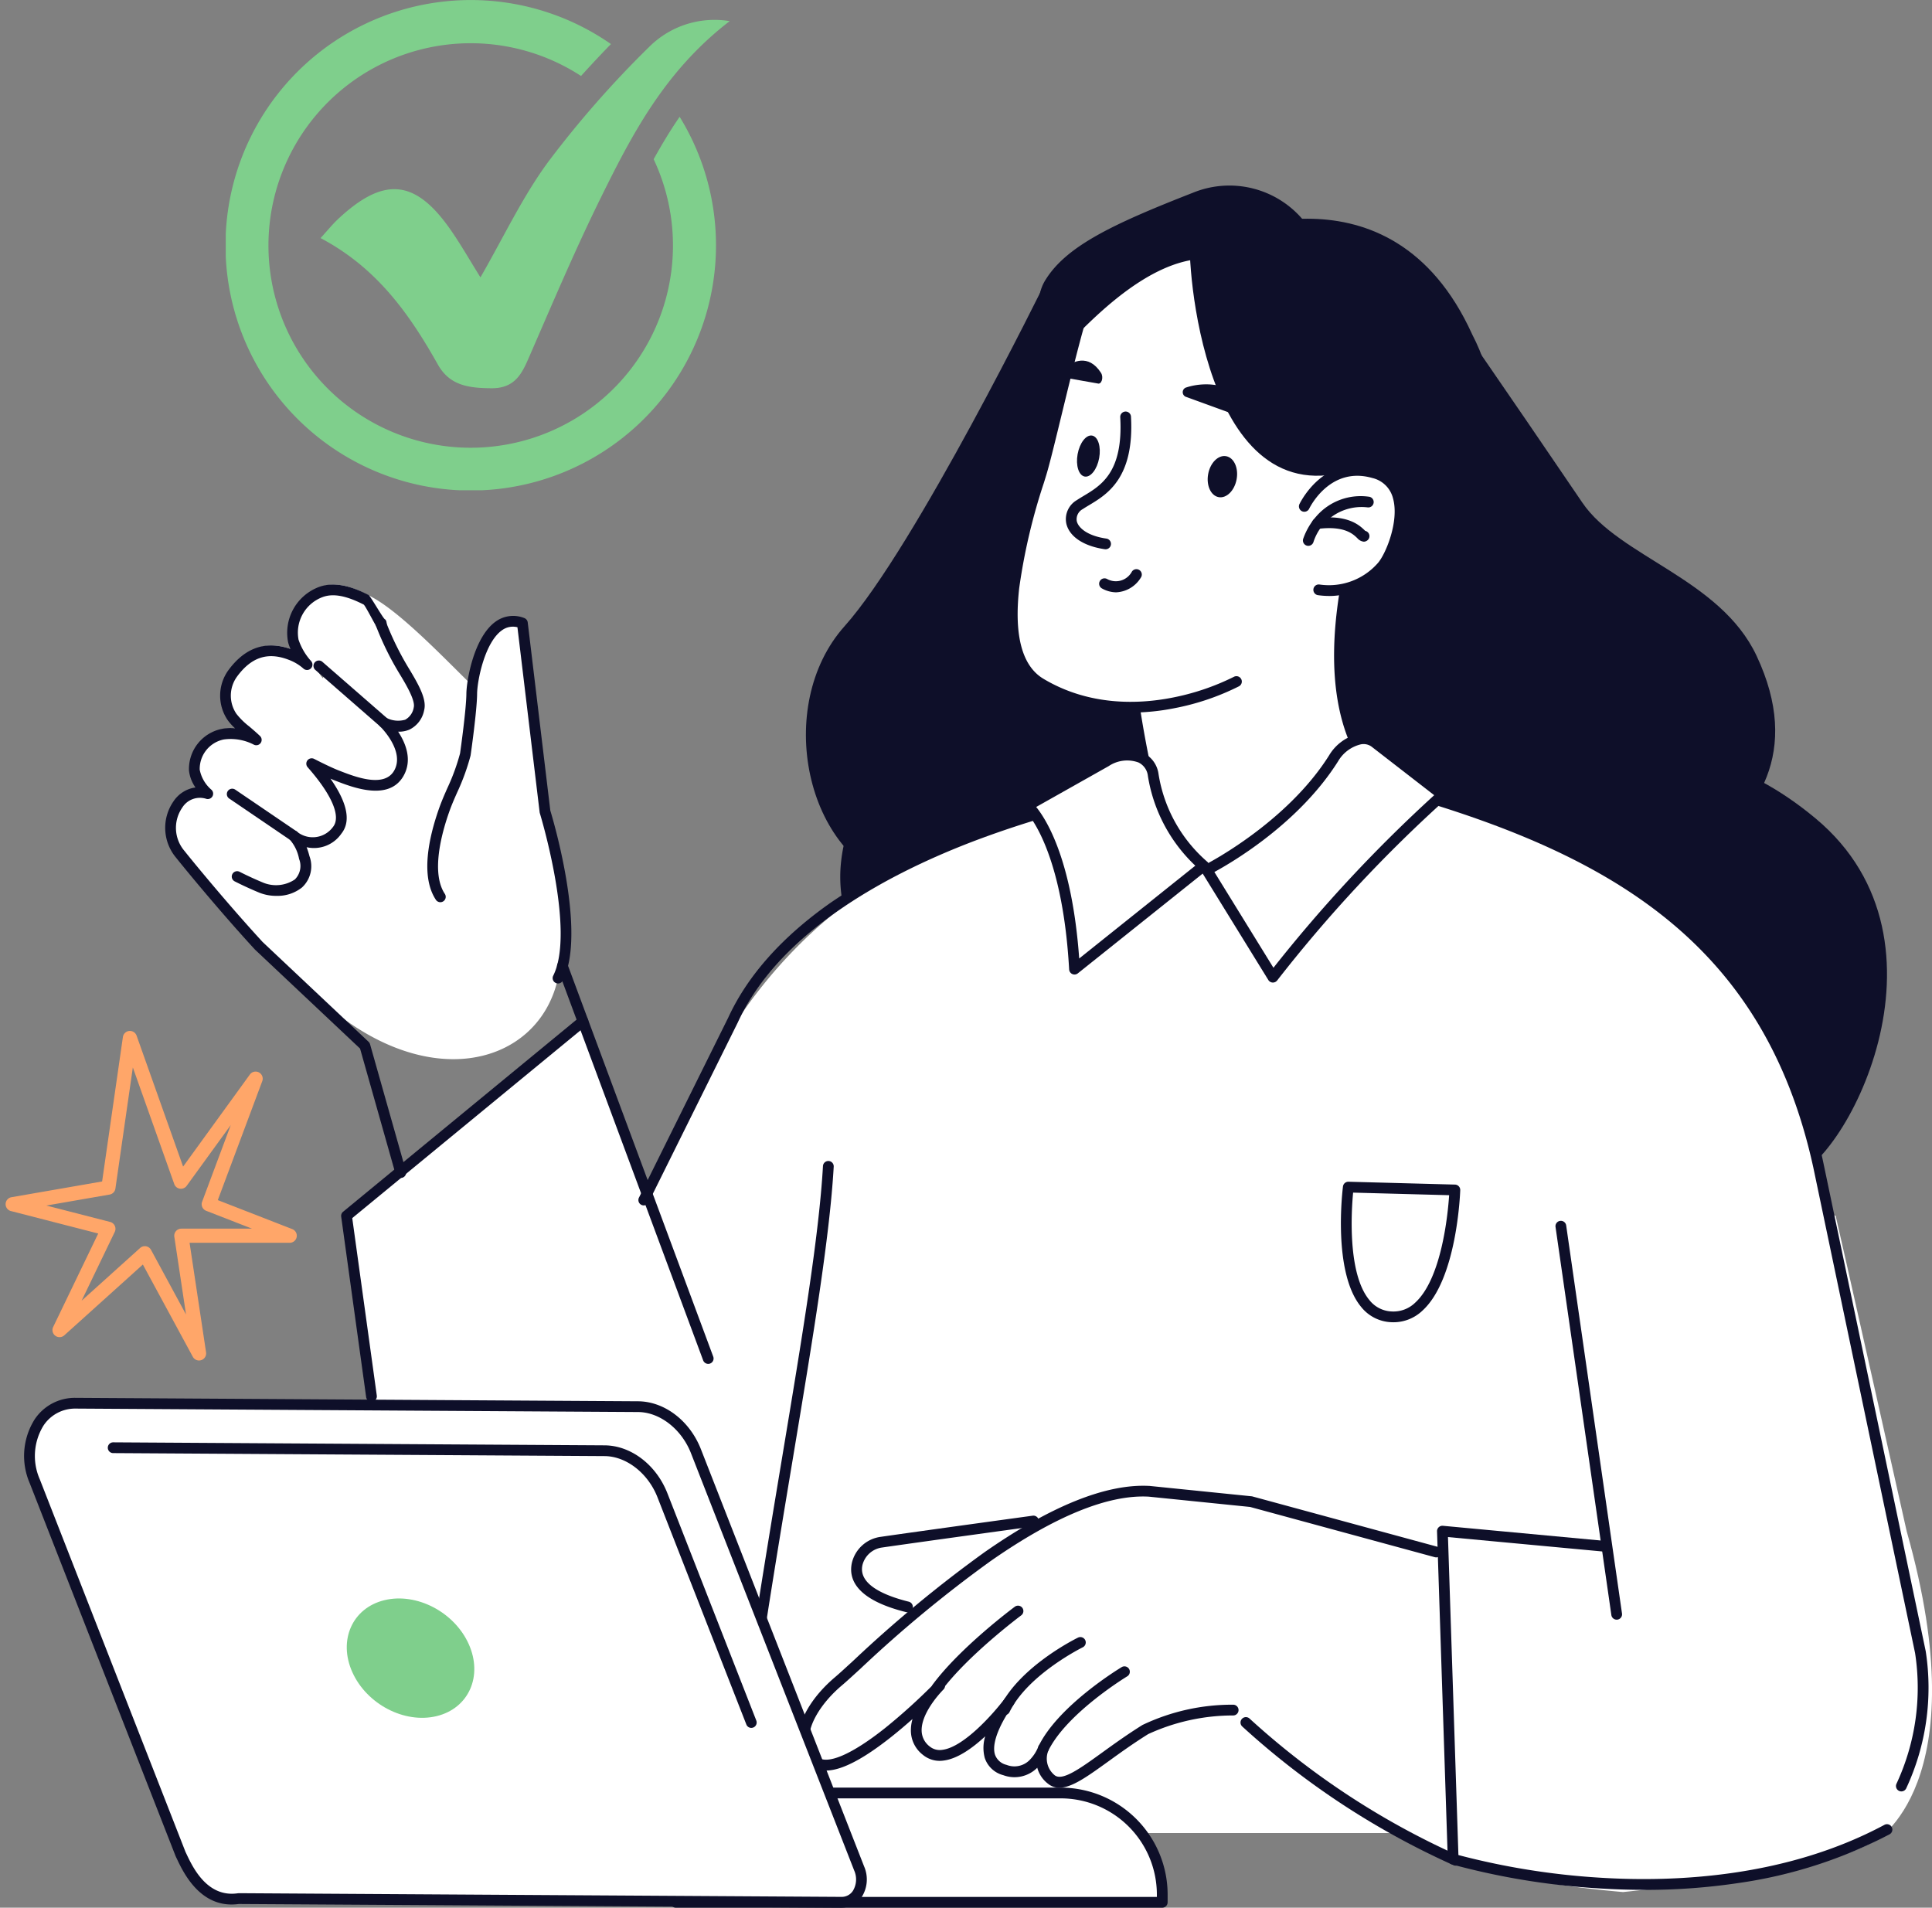 <svg xmlns="http://www.w3.org/2000/svg" xmlns:xlink="http://www.w3.org/1999/xlink" width="239.004" height="236" viewBox="0 0 239.004 236">
  <rect x="0" y="0" width="239.004" height="236" fill="#808080" stroke="none"/>
  <defs>
    <clipPath id="clip-path">
      <rect id="長方形_365" data-name="長方形 365" width="239.004" height="230.796" fill="none"/>
    </clipPath>
    <clipPath id="clip-path-2">
      <rect id="長方形_371" data-name="長方形 371" width="62.344" height="60.651" fill="#7fcf8c"/>
    </clipPath>
  </defs>
  <g id="グループ_1562" data-name="グループ 1562" transform="translate(-14803.449 -1914.227)">
    <g id="グループ_322" data-name="グループ 322" transform="translate(14803.449 1919.432)">
      <g id="グループ_311" data-name="グループ 311" clip-path="url(#clip-path)">
        <path id="パス_949" data-name="パス 949" d="M28.911,923.382a.877.877,0,0,1-.771-.459L21.96,911.51l-9.719,8.758a.877.877,0,0,1-1.377-1.032l5.575-11.564-10.8-2.778a.877.877,0,0,1,.068-1.713l11.213-1.948,2.571-17.872a.877.877,0,0,1,1.694-.168l5.754,16.2L35.2,888a.877.877,0,0,1,1.531.822l-5.5,14.718,9.213,3.587a.877.877,0,0,1-.318,1.694H27.739l2.04,13.552a.878.878,0,0,1-.867,1.007M22.2,909.237a.879.879,0,0,1,.771.459l4.328,7.993-1.446-9.612a.877.877,0,0,1,.867-1.007h8.741l-5.669-2.207a.876.876,0,0,1-.5-1.124l3.543-9.485-5.456,7.52a.877.877,0,0,1-1.536-.221l-5.123-14.426-2.156,14.987a.877.877,0,0,1-.718.739l-7.823,1.359,7.891,2.029a.877.877,0,0,1,.571,1.23l-4.1,8.51,7.233-6.517a.877.877,0,0,1,.587-.226m-4.507-7.248h0Z" transform="translate(-4.287 -760.278)" fill="#ffa669"/>
        <path id="パス_950" data-name="パス 950" d="M1153.318,254.31s-6.656,31.965.171,43.961,32.4,13.453,32.4,13.453,33.646-7.234,22.365-31.189c-4.485-9.524-16.986-12.212-21.54-18.921-10.128-14.924-16.5-24.058-16.5-24.058Z" transform="translate(-990.961 -204.631)" fill="#0e0f29" fill-rule="evenodd"/>
        <path id="パス_951" data-name="パス 951" d="M748.9,214.748s-16.052,32.7-24.813,42.505-4.936,28.626,7.131,31.946,44.338-7.686,44.338-7.686l-20.069-64.871Z" transform="translate(-619.613 -184.983)" fill="#0e0f29" fill-rule="evenodd"/>
        <path id="パス_952" data-name="パス 952" d="M1018.288,298.3c-.018.043-.106.275-.253.671-2.078,5.583-18.589,37.687-18.589,37.687l1.752,15.888s-3.836-.222-4.093,1.742,1.659,19.192,17.44,19.446,26.577-20.263,26.577-20.263-12.726,1.005-15.83-13.852a45.256,45.256,0,0,1,.039-18.059l-2.5-16.344" transform="translate(-858.886 -256.952)" fill="#fff"/>
        <path id="パス_953" data-name="パス 953" d="M1125.87,383.3s5.891-8.562,10.813-7.453,8.131,8.515-2.317,15.859-10.786-.282-10.765-.378,2.269-8.028,2.269-8.028" transform="translate(-967.867 -323.672)" fill="#fff" fill-rule="evenodd"/>
        <path id="パス_954" data-name="パス 954" d="M912.853,180.957c-1.125,1.645-4.6,17.559-5.753,21.417-1.342,4.487-7.346,21.767-.1,26.1,11.331,6.774,24.216-.229,24.216-.229,11.371-43.2,5.666-55.687-5.675-55.094-3.357.176-9.123,7.216-12.694,7.8" transform="translate(-778.266 -149.136)" fill="#fff" fill-rule="evenodd"/>
        <path id="パス_955" data-name="パス 955" d="M1205.845,518.376l-.05,0a16.142,16.142,0,0,1-10.621-6.047c-4.065-5.115-5.353-12.705-3.827-22.559a.665.665,0,1,1,1.315.2c-1.464,9.458-.274,16.694,3.537,21.507a15.08,15.08,0,0,0,9.7,5.569.665.665,0,0,1-.05,1.329" transform="translate(-1025.689 -421.399)" fill="#0e0f29"/>
        <path id="パス_956" data-name="パス 956" d="M913.995,276.578a22.1,22.1,0,0,1-11.458-3.041c-3.129-1.87-4.353-6.076-3.639-12.5a74.473,74.473,0,0,1,3.095-13.247c.133-.429.249-.8.343-1.117.4-1.346,1.085-4.153,1.876-7.4,1.856-7.631,3.226-13.117,3.965-14.2a.665.665,0,1,1,1.1.751c-.659.964-2.531,8.665-3.771,13.761-.795,3.269-1.481,6.092-1.894,7.471-.095.316-.212.7-.347,1.129a73.333,73.333,0,0,0-3.043,13c-.652,5.86.357,9.631,3,11.21,5.659,3.383,11.742,3.146,15.848,2.351a29.836,29.836,0,0,0,7.709-2.594.665.665,0,0,1,.635,1.17,30.578,30.578,0,0,1-8.049,2.723,28.042,28.042,0,0,1-5.368.534" transform="translate(-774.139 -193.626)" fill="#0e0f29"/>
        <path id="パス_957" data-name="パス 957" d="M1077.963,371.713c-.254,1.4.328,2.676,1.3,2.853s1.968-.814,2.222-2.213-.328-2.676-1.3-2.853-1.968.814-2.222,2.213" transform="translate(-928.504 -318.269)" fill="#0e0f29" fill-rule="evenodd"/>
        <path id="パス_958" data-name="パス 958" d="M961.339,353.456c-.254,1.4.136,2.641.873,2.775s1.539-.892,1.793-2.291-.136-2.641-.872-2.775-1.539.892-1.793,2.29" transform="translate(-828.029 -302.483)" fill="#0e0f29" fill-rule="evenodd"/>
        <path id="パス_959" data-name="パス 959" d="M1056.051,305.887c1.983-.668,5.766-.823,7.614,2.325a.853.853,0,0,1-1.105,1.2l-6.457-2.349a.616.616,0,0,1-.052-1.18" transform="translate(-909.324 -263.151)" fill="#0e0f29" fill-rule="evenodd"/>
        <path id="パス_960" data-name="パス 960" d="M948.493,285.383c.991-1.026,3.067-1.981,4.609.433.358.56.067,1.483-.417,1.315l-3.97-.7c-.353-.007-.512-.743-.222-1.043" transform="translate(-816.901 -244.898)" fill="#0e0f29" fill-rule="evenodd"/>
        <path id="パス_961" data-name="パス 961" d="M1163.12,393.628a10.063,10.063,0,0,1-1.432-.1.666.666,0,0,1,.189-1.318,8.053,8.053,0,0,0,7.2-2.613c.976-1.059,2.71-5.2,1.91-8.046a3.437,3.437,0,0,0-2.558-2.516c-5.042-1.444-7.548,3.265-7.818,3.807a.665.665,0,1,1-1.192-.592c.319-.643,3.3-6.234,9.375-4.494a4.8,4.8,0,0,1,3.474,3.436c.98,3.493-1.107,8.108-2.213,9.308a9.413,9.413,0,0,1-6.934,3.133" transform="translate(-998.66 -325.106)" fill="#0e0f29"/>
        <path id="パス_962" data-name="パス 962" d="M1163.623,411.546a.657.657,0,0,1-.2-.03.665.665,0,0,1-.442-.829,8.383,8.383,0,0,1,1.673-2.845,7.265,7.265,0,0,1,6.423-2.38.666.666,0,1,1-.133,1.324,6.256,6.256,0,0,0-6.69,4.29.667.667,0,0,1-.636.469" transform="translate(-1001.77 -349.223)" fill="#0e0f29"/>
        <path id="パス_963" data-name="パス 963" d="M1177.471,427.242a1.237,1.237,0,0,1-.793-.433c-.52-.506-1.6-1.558-4.85-1.152a.666.666,0,1,1-.165-1.321c3.882-.484,5.327.919,5.943,1.519l.052.05a.666.666,0,0,1,.229,1.2.726.726,0,0,1-.415.138" transform="translate(-1008.766 -365.436)" fill="#0e0f29"/>
        <path id="パス_964" data-name="パス 964" d="M1096.81,171.969c-10.137-22.311-31.884-11.844-31.884-11.844l-2.953-.29c-.585.571.761,33.273,18.561,29.3,10.391-2.321,6.719,8.779,6.719,8.779,11-7.039,14.96-15.526,9.556-25.942" transform="translate(-914.693 -135.819)" fill="#0e0f29" fill-rule="evenodd"/>
        <path id="パス_965" data-name="パス 965" d="M930.518,147.57c.543.273,10.05-12.083,19.071-10.509l10.482-4.767a11.9,11.9,0,0,0-13.781-3.528c-10.1,3.947-15.86,6.7-18.377,11.026a5.6,5.6,0,0,0,2.6,7.778" transform="translate(-798.727 -110.122)" fill="#0e0f29" fill-rule="evenodd"/>
        <path id="パス_966" data-name="パス 966" d="M1012.126,607.928a.666.666,0,0,1-.641-.487,138.255,138.255,0,0,1-3.435-15.893.666.666,0,1,1,1.322-.158,136.818,136.818,0,0,0,3.4,15.694.666.666,0,0,1-.641.844" transform="translate(-868.329 -508.917)" fill="#0e0f29"/>
        <path id="パス_967" data-name="パス 967" d="M956.214,346.8a.662.662,0,0,1-.1-.007c-2.619-.377-4.4-1.566-4.763-3.181a2.717,2.717,0,0,1,1.3-2.892c.265-.176.545-.344.841-.522,2.188-1.312,4.911-2.946,4.532-9.735a.665.665,0,1,1,1.329-.074c.424,7.591-2.946,9.613-5.176,10.95-.283.17-.55.33-.789.489a1.421,1.421,0,0,0-.741,1.491c.175.777,1.237,1.808,3.654,2.156a.665.665,0,0,1-.094,1.324" transform="translate(-819.441 -284.053)" fill="#0e0f29"/>
        <path id="パス_968" data-name="パス 968" d="M784.877,636.307a17.678,17.678,0,0,1-19.3,15.664,17.326,17.326,0,0,1-15.4-19.247,17.678,17.678,0,0,1,19.3-15.664,17.327,17.327,0,0,1,15.4,19.247" transform="translate(-646.113 -531.455)" fill="#0e0f29"/>
        <path id="パス_969" data-name="パス 969" d="M1378.139,639.284s14.811-11.508,33.273,3.873,3.3,43.525-3.243,44.413-33.839-31.479-30.03-48.286" transform="translate(-1186.814 -547.117)" fill="#0e0f29"/>
        <path id="パス_970" data-name="パス 970" d="M312.464,921.149l-3.188-23.054,29.249-24.068,10.2,27.446-11.7,20.179Z" transform="translate(-266.41 -752.885)" fill="#fff" fill-rule="evenodd"/>
        <path id="パス_971" data-name="パス 971" d="M192.1,498.471c-3.094-2.7-9.805-10.215-14.162-12.617-1.971-1.087-4.291-2.074-6.3-1.32a5.371,5.371,0,0,0-3.388,6.056,8.256,8.256,0,0,0,1.7,2.918,6.42,6.42,0,0,0-2.029-1.214c-2.594-1-5.057-.606-7.212,2.365a4.677,4.677,0,0,0-.049,5.314,24.553,24.553,0,0,0,3.006,2.847,6.831,6.831,0,0,0-4.171-.7A4.393,4.393,0,0,0,156,506.571a5,5,0,0,0,1.658,2.907,3.237,3.237,0,0,0-3.693,1.332,5.051,5.051,0,0,0,.292,6.167c1,1.282,10.987,13.5,16.38,17.883,13.551,12.882,27.849,9.055,30.235-1.914,2.092-9.614-2.475-21.5-2.906-23.874-.809-4.442-6.493-2.7-5.87-10.6m-20.039-2.592a.1.1,0,1,1-.139.132,11.111,11.111,0,0,1-.979-1.355c.392.431.777.841,1.119,1.223" transform="translate(-131.844 -417.148)" fill="#fff"/>
        <path id="パス_985" data-name="パス 985" d="M258.64,526.889s4.346,2.421,6.467,3.252,5.486,1.913,7.028-.768c1.668-2.9-1.185-5.761-1.185-5.761s2.785,1.668,3.681-1.833c.273-1.069-.971-2.952-1.968-4.613a51.119,51.119,0,0,1-3.493-7.178l-4.959,5.108-4.613,8.986Z" transform="translate(-222.792 -439.303)" fill="#fff"/>
        <path id="パス_986" data-name="パス 986" d="M206.4,646.95s1.547.848,3.641,1.712,5.561-.245,4.537-4.211c-.663-2.568-.955-2.5-.955-2.5s2.517,2.519,5.072-.678c2.493-3.12-4.227-9.832-4.227-9.832l-4.7,4.789-4.255,8.543Z" transform="translate(-177.027 -543.923)" fill="#fff"/>
        <path id="パス_987" data-name="パス 987" d="M176.615,557.594a.666.666,0,0,1-.64-.485l-4.392-15.526L158.6,529.354l-.034-.034c-4.695-5.107-9.231-10.7-9.753-11.362a5.747,5.747,0,0,1-.306-6.968,3.919,3.919,0,0,1,2.713-1.711,4.534,4.534,0,0,1-.8-2.077,5.061,5.061,0,0,1,4-5.156,5.4,5.4,0,0,1,1.69-.089,6.689,6.689,0,0,1-.919-1.03,5.375,5.375,0,0,1,.054-6.087c2.076-2.864,4.676-3.768,7.731-2.691a5.372,5.372,0,0,1-.291-.818,6.055,6.055,0,0,1,3.8-6.848c2.181-.817,4.552.169,6.146.982l0,0c.225.115,1.778,2.873,2.025,3.009.322.177.248,1.143.07,1.465s-.425.177-.747,0c-.226-.124-1.735-3.177-1.953-3.288h0c-2.178-1.112-3.791-1.4-5.078-.923a4.692,4.692,0,0,0-2.977,5.264,7.453,7.453,0,0,0,1.567,2.665.665.665,0,0,1-.96.916,5.778,5.778,0,0,0-1.823-1.088c-2.6-1.005-4.649-.327-6.433,2.135a4.008,4.008,0,0,0-.043,4.54,8.98,8.98,0,0,0,1.586,1.565c.4.339.852.724,1.335,1.183a.665.665,0,0,1-.751,1.08,6.232,6.232,0,0,0-3.728-.645,3.711,3.711,0,0,0-2.973,3.741,4.366,4.366,0,0,0,1.457,2.487.665.665,0,0,1-.626,1.123,2.563,2.563,0,0,0-2.99,1.078,4.393,4.393,0,0,0,.277,5.366c.517.661,5.008,6.194,9.668,11.264l13.1,12.339a.666.666,0,0,1,.184.3l4.442,15.7a.666.666,0,0,1-.641.847" transform="translate(-127.04 -417.067)" fill="#0e0f29"/>
        <path id="パス_988" data-name="パス 988" d="M212.421,548.9a5.612,5.612,0,0,1-2.1-.385c-1.292-.533-2.381-1.06-3.067-1.408a.665.665,0,1,1,.6-1.187c.664.337,1.719.848,2.972,1.365a4.17,4.17,0,0,0,3.871-.419,2.35,2.35,0,0,0,.52-2.535,5.013,5.013,0,0,0-1.141-2.379.665.665,0,0,1,.832-1.031,3.1,3.1,0,0,0,4.505-.548c1.019-1.275-.124-3.968-3.137-7.388a.665.665,0,0,1,.8-1.032c1.322.676,2.344,1.156,3.037,1.428l.045.017c1.947.763,5.57,2.182,6.815.016,1.392-2.421-1.69-5.434-1.721-5.464a.665.665,0,0,1,.768-1.07,3.166,3.166,0,0,0,2.324.228,2.106,2.106,0,0,0,1.058-1.521c.221-.864-.993-2.887-1.646-3.975a36.851,36.851,0,0,1-3.033-6.125.665.665,0,1,1,1.256-.44,36.31,36.31,0,0,0,2.918,5.881c1.178,1.963,2.126,3.693,1.794,4.99a3.349,3.349,0,0,1-1.808,2.407,3.2,3.2,0,0,1-1.411.262c.919,1.394,1.8,3.5.655,5.49-1.817,3.159-6.3,1.4-8.454.56l-.045-.017q-.241-.094-.53-.219c1.687,2.4,2.776,5.022,1.352,6.8a4.114,4.114,0,0,1-4.3,1.679,10.16,10.16,0,0,1,.354,1.117,3.569,3.569,0,0,1-.935,3.871,4.846,4.846,0,0,1-3.155,1.03" transform="translate(-178.218 -443.277)" fill="#0e0f29"/>
        <path id="パス_989" data-name="パス 989" d="M400.587,539.672l3.54,5.9c-.584-1.656,6.9-3.216,6.9-3.216s1.742,1.082.972-3.962c-.78-5.112-1.621-21.664-2.34-22.1-2.957-1.79-6.465,3.225-6.263,8.749.169,4.626-3.2,13.01-2.807,14.626" transform="translate(-345.037 -444.42)" fill="#fff"/>
        <path id="パス_990" data-name="パス 990" d="M397.55,557.682a.666.666,0,0,1-.594-.964c2.777-5.537-1.61-19.957-1.655-20.1a.675.675,0,0,1-.025-.116l-2.747-22.89a2.277,2.277,0,0,0-1.9.366c-2.137,1.487-3.077,6.236-3.09,7.875-.018,2.109-.768,7.366-.8,7.588a.674.674,0,0,1-.015.075,27.437,27.437,0,0,1-1.648,4.526c-.359.81-.7,1.576-1.03,2.53-.925,2.649-2.218,7.477-.483,10.049a.665.665,0,0,1-1.1.744c-1.956-2.9-.9-7.709.331-11.232.351-1,.716-1.831,1.07-2.63a25.987,25.987,0,0,0,1.568-4.29c.069-.485.765-5.443.781-7.373.014-1.652.942-7.064,3.661-8.957a3.693,3.693,0,0,1,3.494-.412.665.665,0,0,1,.435.547l2.792,23.264c.355,1.168,4.5,15.151,1.555,21.033a.666.666,0,0,1-.6.367" transform="translate(-328.518 -441.22)" fill="#0e0f29"/>
        <path id="パス_991" data-name="パス 991" d="M994.785,650.394a30.016,30.016,0,0,1-24.322,10.483c-15.783-.757-16.954-8.3-16.954-8.3l15.4-4.075s15.629-.589,16.189-.5,9.692,2.394,9.692,2.394" transform="translate(-821.35 -558.179)" fill="#fff"/>
        <path id="パス_992" data-name="パス 992" d="M608.535,749.666c-1.449-6.462-3.112-13.765-3.112-13.765l34.331-7.862s-1.506-25.485-21.7-39.1-32.447-12.6-32.447-12.6a35.071,35.071,0,0,1-23.753,8.622c-14.349-.457-16.252-7.545-16.252-7.545s-33.356,3.125-47.537,38.813l-18.1,41,25.059,14.52s-1.281,8.593-.354,32.4h111.21l11.438-1.929c-14.872.255-12.447-28.637-18.788-52.555" transform="translate(-413.446 -582.585)" fill="#fff"/>
        <path id="パス_993" data-name="パス 993" d="M720.991,1304.175c4.024-3.4,24.615-24.272,38.431-23.509l12.618,1.282,44.2,6.785-1.381-10.139,27.953,15.808,12.206,6.9c.313,16.872,1.336,25.005-36.883,28.939-25.575-2.229-33.631-9.126-48.31-22.505a25.4,25.4,0,0,0-10.864,2.407c-6.029,3.762-9.654,7.691-11.611,6.188a3.333,3.333,0,0,1-1.019-3.794c-.169.437-1.534,3.659-4.744,2.611-4.541-1.483.037-7.8.495-8.414-.549.726-6.79,8.814-10.213,6.023-3.215-2.622.692-7.036,1.514-7.9-1.362,1.392-11.842,11.894-15.315,9.264-2.948-2.233-.819-6.781,2.924-9.945" transform="translate(-617.349 -1101.379)" fill="#fff"/>
        <path id="パス_994" data-name="パス 994" d="M1251.317,1048.593l-.245,40.577s34.9,6.671,52.1-2.173c0,0,12.919-6.913,4-38.4,0,0-8.625-38.489-8.78-39s-54.708-6.137-54.708-6.137Z" transform="translate(-1071.302 -864.378)" fill="#fff"/>
        <path id="パス_995" data-name="パス 995" d="M570.483,711.855a.666.666,0,0,1-.6-.961l11.044-22.269c2.405-5.226,6.682-10.019,12.712-14.249a79.644,79.644,0,0,1,17.569-8.969,126.257,126.257,0,0,1,22.307-6.08.665.665,0,0,1,.2,1.315,124.836,124.836,0,0,0-22.064,6.018c-10.579,3.993-24.289,11.143-29.524,22.528l-.008.018-11.049,22.278a.665.665,0,0,1-.6.37" transform="translate(-490.84 -567.936)" fill="#0e0f29"/>
        <path id="パス_996" data-name="パス 996" d="M603.211,1576.338h60.172v-.963a12.558,12.558,0,0,0-12.558-12.558H603.211Z" transform="translate(-519.605 -1346.208)" fill="#fff"/>
        <path id="パス_997" data-name="パス 997" d="M1203.346,1034.6q-.152,0-.306-.008a5.013,5.013,0,0,1-3.7-1.885c-3.559-4.273-2.306-14.478-2.251-14.911a.671.671,0,0,1,.678-.581l13.18.353a.666.666,0,0,1,.647.688c-.015.448-.416,11.008-4.663,14.894a5.194,5.194,0,0,1-3.589,1.45m-5-16.038c-.209,2.218-.719,10.011,2.017,13.294a3.681,3.681,0,0,0,2.746,1.407,3.846,3.846,0,0,0,2.923-1.094c3.265-2.987,4.035-10.928,4.194-13.288Z" transform="translate(-1030.951 -876.227)" fill="#0e0f29"/>
        <path id="パス_998" data-name="パス 998" d="M649.126,1082.041a.738.738,0,0,1-.08,0,.666.666,0,0,1-.582-.74c1.976-16.5,4.593-32.239,6.9-46.12,2.436-14.642,4.539-27.288,5.026-35.89a.665.665,0,1,1,1.329.075c-.491,8.675-2.6,21.353-5.042,36.034-2.307,13.868-4.921,29.586-6.894,46.06a.666.666,0,0,1-.66.586" transform="translate(-558.582 -860.241)" fill="#0e0f29"/>
        <path id="パス_999" data-name="パス 999" d="M1133.822,1513.473a.659.659,0,0,1-.271-.058,98.354,98.354,0,0,1-26.129-17.157.666.666,0,1,1,.9-.984,97.013,97.013,0,0,0,25.775,16.927.666.666,0,0,1-.271,1.274" transform="translate(-953.744 -1287.876)" fill="#0e0f29"/>
        <path id="パス_1000" data-name="パス 1000" d="M1258.815,774.5a.666.666,0,0,1-.6-.948,28.14,28.14,0,0,0,2.3-16.17l-12.59-60.073c-6.237-28.477-26.041-39.348-53.856-46.907-3.209-.872-5.181-1.186-5.2-1.19a.665.665,0,0,1,.206-1.315c.083.013,2.056.327,5.343,1.22,16.345,4.442,27.354,9.357,35.7,15.937a49.754,49.754,0,0,1,11.88,13.316,59.705,59.705,0,0,1,7.234,18.658l12.594,60.1c0,.012,0,.024.007.037a29.463,29.463,0,0,1-2.411,16.951.665.665,0,0,1-.6.384" transform="translate(-1023.605 -558.088)" fill="#0e0f29"/>
        <path id="パス_1001" data-name="パス 1001" d="M659.248,1572.868H599.076a.666.666,0,0,1-.666-.666v-13.521a.666.666,0,0,1,.666-.666H646.69a13.239,13.239,0,0,1,13.224,13.224v.963a.666.666,0,0,1-.666.666m-59.507-1.331h58.842v-.3a11.906,11.906,0,0,0-11.893-11.893H599.741Z" transform="translate(-515.469 -1342.072)" fill="#0e0f29"/>
        <path id="パス_1002" data-name="パス 1002" d="M770.565,1330.7s-13.114-3.267-6.724-8.7l22.7-2.979Z" transform="translate(-656.459 -1136.199)" fill="#fff"/>
        <path id="パス_1003" data-name="パス 1003" d="M766.648,1327.209a.657.657,0,0,1-.161-.02c-6.335-1.57-7.143-4.2-6.705-6.129a4.235,4.235,0,0,1,3.546-3.183c4.9-.709,18.675-2.6,18.814-2.618a.665.665,0,1,1,.181,1.318c-.138.019-13.909,1.909-18.8,2.617a2.9,2.9,0,0,0-2.439,2.16c-.555,2.444,2.809,3.819,5.728,4.543a.666.666,0,0,1-.16,1.312" transform="translate(-654.39 -1132.956)" fill="#0e0f29"/>
        <path id="パス_1004" data-name="パス 1004" d="M744.761,1325.951a2.216,2.216,0,0,1-1.393-.478,3.692,3.692,0,0,1-1.356-2,3.975,3.975,0,0,1-4.208.92,3.268,3.268,0,0,1-2.292-2.149,4.858,4.858,0,0,1,.062-2.659c-1.558,1.445-3.423,2.786-5.138,3a3.265,3.265,0,0,1-2.564-.7,3.8,3.8,0,0,1-1.49-2.859,4.987,4.987,0,0,1,.2-1.581c-.791.7-1.657,1.442-2.552,2.154-4.849,3.858-8.1,5.055-9.941,3.662a4.03,4.03,0,0,1-1.647-3.2c-.064-2.377,1.677-5.359,4.543-7.783.505-.427,1.294-1.151,2.292-2.067a158.787,158.787,0,0,1,16.189-13.383c8.232-5.745,15.1-8.508,20.416-8.216l.031,0,12.618,1.282a.656.656,0,0,1,.107.02l22.906,6.23a.665.665,0,0,1-.349,1.284l-22.853-6.216-12.548-1.275c-5.008-.271-11.591,2.414-19.566,7.979a157.556,157.556,0,0,0-16.051,13.272c-1.01.926-1.807,1.658-2.333,2.1-2.526,2.136-4.124,4.778-4.071,6.731a2.706,2.706,0,0,0,1.12,2.176c1.213.919,4.239-.406,8.3-3.635a73.121,73.121,0,0,0,6.113-5.539c.1-.106.165-.17.182-.187a.666.666,0,0,1,.946.936l-.135.139c-.539.568-2.685,2.965-2.587,5.052a2.492,2.492,0,0,0,1,1.886,1.958,1.958,0,0,0,1.558.413c2.646-.331,6.285-4.453,7.622-6.212.055-.075.1-.131.125-.166a.665.665,0,0,1,1.062.8l-.1.129c-.878,1.185-2.752,4.245-2.2,6.032a1.988,1.988,0,0,0,1.433,1.276,2.641,2.641,0,0,0,2.956-.707,4.908,4.908,0,0,0,.945-1.471c.013-.036.026-.069.039-.1a.665.665,0,0,1,1.244.471c-.013.036-.026.073-.04.111a2.651,2.651,0,0,0,.818,2.986c.957.735,3.128-.832,5.876-2.817,1.447-1.045,3.088-2.229,4.978-3.408a25.744,25.744,0,0,1,11.225-2.508.665.665,0,0,1-.009,1.331h-.009a25.134,25.134,0,0,0-10.5,2.306c-1.852,1.156-3.473,2.326-4.9,3.358-2.6,1.875-4.531,3.271-6.073,3.271" transform="translate(-613.695 -1109.991)" fill="#0e0f29"/>
        <path id="パス_1005" data-name="パス 1005" d="M927.147,1460.615a.666.666,0,0,1-.6-.957c2.444-5.024,9.965-9.59,10.284-9.782a.665.665,0,0,1,.686,1.14c-.075.045-7.5,4.556-9.773,9.224a.666.666,0,0,1-.6.374" transform="translate(-798.07 -1248.839)" fill="#0e0f29"/>
        <path id="パス_1006" data-name="パス 1006" d="M892.605,1433.282a.666.666,0,0,1-.6-.957c2.458-5.052,9.373-8.477,9.667-8.621a.665.665,0,0,1,.585,1.2c-.068.033-6.8,3.37-9.054,8.007a.665.665,0,0,1-.6.375" transform="translate(-768.315 -1226.318)" fill="#0e0f29"/>
        <path id="パス_1007" data-name="パス 1007" d="M832.121,1406.435a.666.666,0,0,1-.534-1.061c3.386-4.579,9.891-9.437,10.167-9.641a.665.665,0,0,1,.794,1.068c-.066.049-6.623,4.946-9.891,9.364a.664.664,0,0,1-.536.27" transform="translate(-716.215 -1202.168)" fill="#0e0f29"/>
        <path id="パス_1008" data-name="パス 1008" d="M1395.9,1101.452a.666.666,0,0,1-.658-.571l-6.906-48.011a.665.665,0,0,1,1.317-.189l6.906,48.011a.665.665,0,0,1-.564.754.686.686,0,0,1-.1.007" transform="translate(-1195.904 -906.286)" fill="#0e0f29"/>
        <path id="パス_1009" data-name="パス 1009" d="M126.842,1276.67l-74.589-.457c-2.969-.018-5.887-2.266-7.157-5.513l-18.037-46.114c-1.9-4.858.637-9.681,5.078-9.654l69.558.426c2.969.018,5.887,2.266,7.157,5.513l20.189,51.618c.823,2.1-.276,4.193-2.2,4.181" transform="translate(-22.759 -1046.54)" fill="#fff"/>
        <path id="パス_1010" data-name="パス 1010" d="M122.709,1273.2h-.02l-74.54-.456c-4.709.647-6.853-3.887-7.662-5.6-.051-.108-.1-.205-.138-.29-.008-.016-.015-.033-.022-.05l-18.037-46.114a8.486,8.486,0,0,1,.608-7.9,5.971,5.971,0,0,1,5.052-2.662h.042l69.558.426c3.268.02,6.391,2.405,7.773,5.936l20.19,51.617a4.051,4.051,0,0,1-.3,3.773,2.992,2.992,0,0,1-2.5,1.316m-74.6-1.788h0l74.589.457a1.662,1.662,0,0,0,1.415-.739,2.729,2.729,0,0,0,.161-2.534l-20.189-51.618c-1.166-2.981-3.856-5.074-6.541-5.09l-69.558-.426h-.033A4.675,4.675,0,0,0,24,1213.547a7.165,7.165,0,0,0-.465,6.662L41.558,1266.3q.06.124.133.28c.762,1.613,2.546,5.388,6.318,4.842a.679.679,0,0,1,.1-.007" transform="translate(-18.611 -1042.405)" fill="#0e0f29"/>
        <path id="パス_1011" data-name="パス 1011" d="M175.854,1285.151a.665.665,0,0,1-.62-.423l-10.995-28.11c-1.166-2.981-3.856-5.074-6.541-5.091l-60.792-.372a.665.665,0,0,1,0-1.331h0l60.792.372c3.268.02,6.391,2.406,7.772,5.936l10.995,28.11a.666.666,0,0,1-.62.908" transform="translate(-82.905 -1076.596)" fill="#0e0f29"/>
        <path id="パス_1012" data-name="パス 1012" d="M310.191,1398.306c1.782,3.961,6.449,6.392,10.424,5.429s5.752-4.954,3.97-8.916-6.449-6.392-10.424-5.429-5.752,4.955-3.97,8.916" transform="translate(-266.601 -1196.637)" fill="#7fcf8c"/>
        <path id="パス_1013" data-name="パス 1013" d="M1308.3,1369.333q-2.854,0-5.789-.19a89.391,89.391,0,0,1-18.085-2.973.666.666,0,0,1-.472-.615l-1.33-40.577a.666.666,0,0,1,.727-.684l20.045,1.87a.666.666,0,0,1-.124,1.325l-19.294-1.8,1.29,39.338a90.484,90.484,0,0,0,17.363,2.791c9.439.608,23.232-.031,35.341-6.529a.665.665,0,0,1,.629,1.173,57.67,57.67,0,0,1-18.611,6.015,77.405,77.405,0,0,1-11.691.857" transform="translate(-1104.851 -1140.742)" fill="#0e0f29"/>
        <path id="パス_1014" data-name="パス 1014" d="M515.895,869.827a.666.666,0,0,1-.624-.434l-18.032-48.541a.665.665,0,1,1,1.247-.463l18.032,48.541a.666.666,0,0,1-.624.9" transform="translate(-428.285 -706.307)" fill="#0e0f29"/>
        <path id="パス_1015" data-name="パス 1015" d="M308.227,916.952a.665.665,0,0,1-.658-.574l-3.088-22.328a.666.666,0,0,1,.236-.6l29.249-24.068a.665.665,0,0,1,.846,1.028L305.85,894.236l3.037,21.959a.666.666,0,0,1-.66.757" transform="translate(-262.274 -748.749)" fill="#0e0f29"/>
        <path id="パス_1016" data-name="パス 1016" d="M288.7,560.475a.663.663,0,0,1-.437-.164l-8.03-7a.665.665,0,1,1,.874-1l8.031,7a.666.666,0,0,1-.437,1.167" transform="translate(-241.198 -475.616)" fill="#0e0f29"/>
        <path id="パス_1017" data-name="パス 1017" d="M210.758,672.9a.662.662,0,0,1-.374-.115l-7.6-5.167a.665.665,0,0,1,.749-1.1l7.6,5.168a.665.665,0,0,1-.375,1.216" transform="translate(-174.43 -574.036)" fill="#0e0f29"/>
        <path id="パス_1018" data-name="パス 1018" d="M1097.873,622.254l8.4,6.51a173.007,173.007,0,0,0-21,22.547l-8.183-13.266s10.206-5.1,15.684-13.8c1.328-2.108,3.717-3.061,5.095-1.993" transform="translate(-927.807 -535.628)" fill="#fff" fill-rule="evenodd"/>
        <path id="パス_1019" data-name="パス 1019" d="M926.924,637.107l-9.714,5.472s4.889,4.106,5.8,20.229L939,650.028a18.678,18.678,0,0,1-6.25-11.241c-.385-2.467-3.112-3.208-5.822-1.681" transform="translate(-790.084 -548.119)" fill="#fff" fill-rule="evenodd"/>
        <path id="パス_1020" data-name="パス 1020" d="M1081.141,647.834h-.036a.665.665,0,0,1-.53-.315l-8.182-13.266a.666.666,0,0,1,.269-.945c.1-.05,10.108-5.128,15.418-13.558a5.747,5.747,0,0,1,3.675-2.688,2.956,2.956,0,0,1,2.39.524l8.4,6.51a.666.666,0,0,1,.027,1.03,174,174,0,0,0-20.905,22.451.666.666,0,0,1-.525.257m-7.242-13.675,7.307,11.847a178.782,178.782,0,0,1,19.888-21.35l-7.765-6.018a1.692,1.692,0,0,0-1.344-.265,4.47,4.47,0,0,0-2.78,2.087c-4.782,7.59-12.947,12.415-15.307,13.7" transform="translate(-923.672 -531.487)" fill="#0e0f29"/>
        <path id="パス_1021" data-name="パス 1021" d="M918.886,659.352a.666.666,0,0,1-.664-.628c-.877-15.53-5.52-19.719-5.567-19.76a.668.668,0,0,1,.105-1.086l9.714-5.472.327.58-.327-.58a5.4,5.4,0,0,1,4.909-.484,3.42,3.42,0,0,1,1.9,2.642,18.1,18.1,0,0,0,6,10.816.665.665,0,0,1,.01,1.047L919.3,659.206a.664.664,0,0,1-.416.146m-4.74-20.727c1.353,1.667,4.456,6.723,5.322,18.744l14.363-11.481a19.478,19.478,0,0,1-5.867-11.119,2.1,2.1,0,0,0-1.164-1.65,4.093,4.093,0,0,0-3.675.446Z" transform="translate(-785.96 -543.999)" fill="#0e0f29"/>
        <path id="パス_1022" data-name="パス 1022" d="M983.134,473.229a3.681,3.681,0,0,1-1.759-.479.665.665,0,0,1,.632-1.171,2.25,2.25,0,0,0,3.069-.909.666.666,0,0,1,1.145.679,3.776,3.776,0,0,1-3.087,1.879" transform="translate(-845.053 -405.157)" fill="#0e0f29"/>
      </g>
    </g>
    <g id="グループ_324" data-name="グループ 324" transform="translate(14831.377 1914.227)">
      <g id="グループ_323" data-name="グループ 323" clip-path="url(#clip-path-2)">
        <path id="パス_1081" data-name="パス 1081" d="M196.209,31.12c-8.025,6.169-12.083,14.02-15.971,21.9-3.244,6.578-6.082,13.326-9.009,20.033-.86,1.97-1.828,3.51-4.506,3.487-2.743-.023-5.134-.3-6.609-2.916-3.468-6.16-7.487-11.95-14.523-15.66.87-.95,1.489-1.727,2.217-2.4,5.579-5.2,9.444-4.879,13.739,1.189,1.346,1.9,2.485,3.928,3.826,6.068,2.867-4.968,5.175-9.926,8.4-14.31a126.057,126.057,0,0,1,12.495-14.222,11.442,11.442,0,0,1,9.937-3.166" transform="translate(-133.865 -28.51)" fill="#7fcf8c"/>
        <path id="パス_1082" data-name="パス 1082" d="M56.152,14.446c-1.147,1.664-2.2,3.414-3.218,5.252a25.021,25.021,0,1,1-8.984-10.3q1.738-1.924,3.7-3.947a30.339,30.339,0,1,0,8.5,9" fill="#7fcf8c"/>
      </g>
    </g>
  </g>
</svg>
